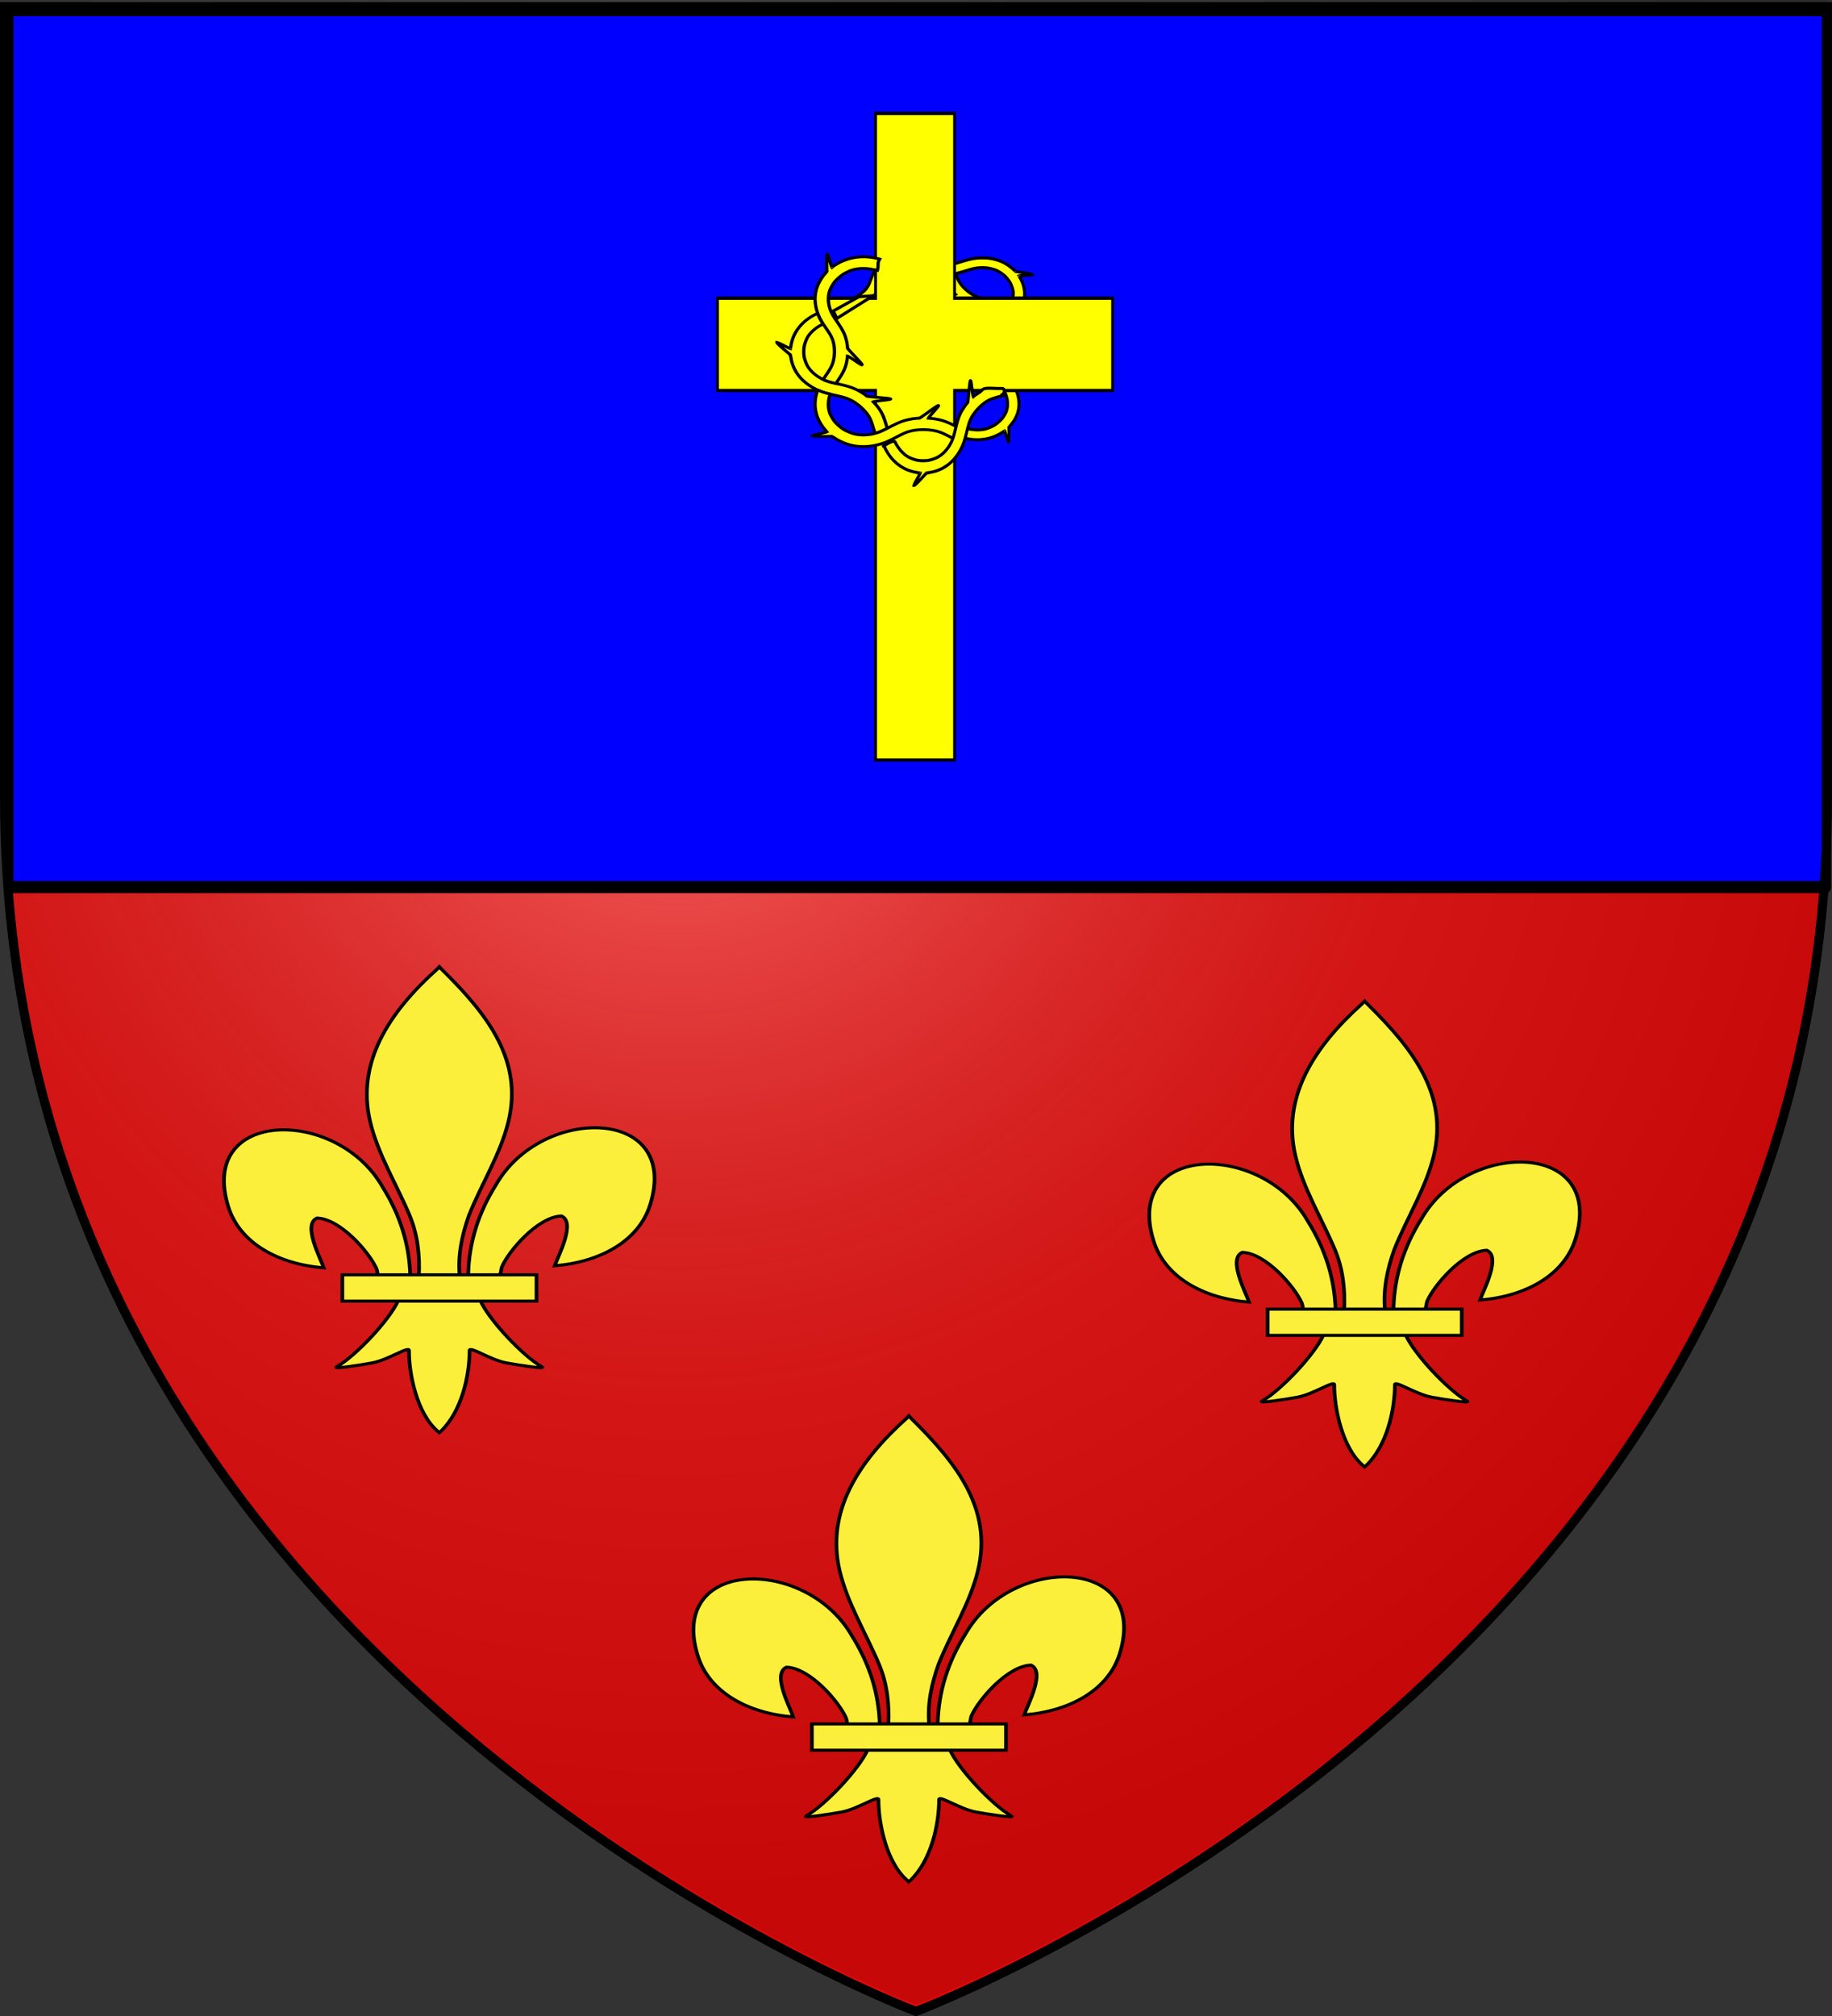<svg xmlns="http://www.w3.org/2000/svg" xmlns:xlink="http://www.w3.org/1999/xlink" width="600" height="660" version="1.0"><rect width="100%" height="100%" fill="#333333" stroke="none"/><defs><linearGradient id="b"><stop offset="0" style="stop-color:white;stop-opacity:.314"/><stop offset=".19" style="stop-color:white;stop-opacity:.251"/><stop offset=".6" style="stop-color:#6b6b6b;stop-opacity:.125"/><stop offset="1" style="stop-color:black;stop-opacity:.125"/></linearGradient><linearGradient id="a"><stop offset="0" style="stop-color:#fd0000;stop-opacity:1"/><stop offset=".5" style="stop-color:#e77275;stop-opacity:.659"/><stop offset="1" style="stop-color:black;stop-opacity:.323"/></linearGradient><radialGradient xlink:href="#b" id="c" cx="221.445" cy="226.331" r="300" fx="221.445" fy="226.331" gradientTransform="matrix(1.353 0 0 1.349 -77.63 -87.992)" gradientUnits="userSpaceOnUse"/></defs><g style="display:inline"><path d="M300 658.5s298.5-112.32 298.5-397.772V2.176H1.5v258.552C1.5 546.18 300 658.5 300 658.5z" style="fill:#e20909;fill-opacity:1;fill-rule:evenodd;stroke:none;stroke-width:1px;stroke-linecap:butt;stroke-linejoin:miter;stroke-opacity:1"/></g><path d="M300 656.255s298.5-112.32 298.5-397.772V-.068H1.5v258.551C1.5 543.935 300 656.255 300 656.255z" style="opacity:1;fill:url(#c);fill-opacity:1;fill-rule:evenodd;stroke:none;stroke-width:1px;stroke-linecap:butt;stroke-linejoin:miter;stroke-opacity:1"/><g style="fill:#00f"><g style="fill:#00f;display:inline"><path d="M1.5 1.5h597v217H1.5z" style="opacity:1;color:#000;fill:#00f;fill-opacity:1;fill-rule:nonzero;stroke:#000;stroke-width:3;stroke-linecap:butt;stroke-linejoin:round;marker:none;marker-start:none;marker-mid:none;marker-end:none;stroke-miterlimit:4;stroke-dasharray:none;stroke-dashoffset:0;stroke-opacity:1;visibility:visible;display:inline;overflow:visible" transform="matrix(.997 0 0 1.323 1.458 1.344)"/></g></g><path d="M407.03 608.7c1.424-61.957 16.75-119.54 45.289-174.11 74.714-157.185 302.92-153.431 252.615 38.812-18.537 70.84-81.509 112.474-156.319 119.615 5.4-18.665 35.1-84.652 11.125-97.562-38.339 1.449-85.945 67.706-97.393 99.301-1.653 4.536-1.19 9.778-3.036 14.24" style="opacity:1;fill:#fcef3c;fill-opacity:1;fill-rule:evenodd;stroke:#000;stroke-width:6;stroke-linecap:butt;stroke-linejoin:miter;stroke-miterlimit:4;stroke-dasharray:none;stroke-opacity:1;display:inline" transform="matrix(.2 0 0 .167 225.712 462.388)"/><g style="opacity:1;display:inline"><g style="fill:#fcef3c;fill-opacity:1;stroke:#000;stroke-width:6;stroke-miterlimit:4;stroke-dasharray:none;stroke-opacity:1"><path d="M350.523 657.372c-1.425-61.956-16.751-119.54-45.29-174.108-74.714-157.186-302.92-153.432-252.615 38.81 18.537 70.84 81.509 112.475 156.319 119.616-5.4-18.665-35.1-84.652-11.124-97.562 38.338 1.449 85.944 67.705 97.392 99.301 1.653 4.536 1.19 9.778 3.036 14.24" style="fill:#fcef3c;fill-opacity:1;fill-rule:evenodd;stroke:#000;stroke-width:6;stroke-linecap:butt;stroke-linejoin:miter;stroke-miterlimit:4;stroke-dasharray:none;stroke-opacity:1" transform="matrix(.2 0 0 .167 218.025 454.935)"/><path d="M393.626 57.12c-78.714 84.85-131.565 182.962-108.781 298.031 12.57 63.484 43.041 122.28 64.53 183.438 13.437 38.37 16.873 78.452 15.282 118.781h66.781c-3.196-40.626 3.807-79.998 15.282-118.781 20.474-61.538 51.625-119.906 64.53-183.438 24.129-118.779-32.506-208.36-108.437-297.656l-4.64-5.918-4.547 5.543z" style="fill:#fcef3c;fill-opacity:1;fill-rule:nonzero;stroke:#000;stroke-width:6;stroke-linecap:butt;stroke-linejoin:miter;stroke-miterlimit:4;stroke-dasharray:none;stroke-opacity:1" transform="matrix(.2 0 0 .167 218.025 454.935)"/><path d="M331.345 704.401c-13.962 39.13-70.889 110.792-101.125 131.22-7.843 5.297 37.486-3.052 57.78-7.5 26.62-5.835 61.218-34.198 60.407-24.188-.075 45.838 12.811 122.324 46.406 157.468l3.182 3.388 3.287-3.388c33.578-39.17 46.238-108.042 46.406-157.468-.81-10.01 33.788 18.353 60.407 24.187 20.295 4.449 65.623 12.798 57.78 7.5-30.236-20.427-87.131-92.089-101.093-131.219H331.345z" style="fill:#fcef3c;fill-opacity:1;fill-rule:evenodd;stroke:#000;stroke-width:6;stroke-linecap:butt;stroke-linejoin:miter;stroke-miterlimit:4;stroke-dasharray:none;stroke-opacity:1" transform="matrix(.2 0 0 .167 218.025 454.935)"/><path d="M239.352 655.379H557.24v51.503H239.352z" style="fill:#fcef3c;fill-opacity:1;stroke:#000;stroke-width:6;stroke-miterlimit:4;stroke-dasharray:none;stroke-opacity:1" transform="matrix(.2 0 0 .167 218.025 454.935)"/></g></g><path d="M407.03 608.7c1.424-61.957 16.75-119.54 45.289-174.11 74.714-157.185 302.92-153.431 252.615 38.812-18.537 70.84-81.509 112.474-156.319 119.615 5.4-18.665 35.1-84.652 11.125-97.562-38.339 1.449-85.945 67.706-97.393 99.301-1.653 4.536-1.19 9.778-3.036 14.24" style="opacity:1;fill:#fcef3c;fill-opacity:1;fill-rule:evenodd;stroke:#000;stroke-width:6;stroke-linecap:butt;stroke-linejoin:miter;stroke-miterlimit:4;stroke-dasharray:none;stroke-opacity:1;display:inline" transform="matrix(.2 0 0 .167 71.945 315.355)"/><g style="opacity:1;display:inline"><g style="fill:#fcef3c;fill-opacity:1;stroke:#000;stroke-width:6;stroke-miterlimit:4;stroke-dasharray:none;stroke-opacity:1"><path d="M350.523 657.372c-1.425-61.956-16.751-119.54-45.29-174.108-74.714-157.186-302.92-153.432-252.615 38.81 18.537 70.84 81.509 112.475 156.319 119.616-5.4-18.665-35.1-84.652-11.124-97.562 38.338 1.449 85.944 67.705 97.392 99.301 1.653 4.536 1.19 9.778 3.036 14.24" style="fill:#fcef3c;fill-opacity:1;fill-rule:evenodd;stroke:#000;stroke-width:6;stroke-linecap:butt;stroke-linejoin:miter;stroke-miterlimit:4;stroke-dasharray:none;stroke-opacity:1" transform="matrix(.2 0 0 .167 64.258 307.901)"/><path d="M393.626 57.12c-78.714 84.85-131.565 182.962-108.781 298.031 12.57 63.484 43.041 122.28 64.53 183.438 13.437 38.37 16.873 78.452 15.282 118.781h66.781c-3.196-40.626 3.807-79.998 15.282-118.781 20.474-61.538 51.625-119.906 64.53-183.438 24.129-118.779-32.506-208.36-108.437-297.656l-4.64-5.918-4.547 5.543z" style="fill:#fcef3c;fill-opacity:1;fill-rule:nonzero;stroke:#000;stroke-width:6;stroke-linecap:butt;stroke-linejoin:miter;stroke-miterlimit:4;stroke-dasharray:none;stroke-opacity:1" transform="matrix(.2 0 0 .167 64.258 307.901)"/><path d="M331.345 704.401c-13.962 39.13-70.889 110.792-101.125 131.22-7.843 5.297 37.486-3.052 57.78-7.5 26.62-5.835 61.218-34.198 60.407-24.188-.075 45.838 12.811 122.324 46.406 157.468l3.182 3.388 3.287-3.388c33.578-39.17 46.238-108.042 46.406-157.468-.81-10.01 33.788 18.353 60.407 24.187 20.295 4.449 65.623 12.798 57.78 7.5-30.236-20.427-87.131-92.089-101.093-131.219H331.345z" style="fill:#fcef3c;fill-opacity:1;fill-rule:evenodd;stroke:#000;stroke-width:6;stroke-linecap:butt;stroke-linejoin:miter;stroke-miterlimit:4;stroke-dasharray:none;stroke-opacity:1" transform="matrix(.2 0 0 .167 64.258 307.901)"/><path d="M239.352 655.379H557.24v51.503H239.352z" style="fill:#fcef3c;fill-opacity:1;stroke:#000;stroke-width:6;stroke-miterlimit:4;stroke-dasharray:none;stroke-opacity:1" transform="matrix(.2 0 0 .167 64.258 307.901)"/></g></g><path d="M407.03 608.7c1.424-61.957 16.75-119.54 45.289-174.11 74.714-157.185 302.92-153.431 252.615 38.812-18.537 70.84-81.509 112.474-156.319 119.615 5.4-18.665 35.1-84.652 11.125-97.562-38.339 1.449-85.945 67.706-97.393 99.301-1.653 4.536-1.19 9.778-3.036 14.24" style="opacity:1;fill:#fcef3c;fill-opacity:1;fill-rule:evenodd;stroke:#000;stroke-width:6;stroke-linecap:butt;stroke-linejoin:miter;stroke-miterlimit:4;stroke-dasharray:none;stroke-opacity:1;display:inline" transform="matrix(.2 0 0 .167 374.99 326.579)"/><g style="opacity:1;display:inline"><g style="fill:#fcef3c;fill-opacity:1;stroke:#000;stroke-width:6;stroke-miterlimit:4;stroke-dasharray:none;stroke-opacity:1"><path d="M350.523 657.372c-1.425-61.956-16.751-119.54-45.29-174.108-74.714-157.186-302.92-153.432-252.615 38.81 18.537 70.84 81.509 112.475 156.319 119.616-5.4-18.665-35.1-84.652-11.124-97.562 38.338 1.449 85.944 67.705 97.392 99.301 1.653 4.536 1.19 9.778 3.036 14.24" style="fill:#fcef3c;fill-opacity:1;fill-rule:evenodd;stroke:#000;stroke-width:6;stroke-linecap:butt;stroke-linejoin:miter;stroke-miterlimit:4;stroke-dasharray:none;stroke-opacity:1" transform="matrix(.2 0 0 .167 367.303 319.125)"/><path d="M393.626 57.12c-78.714 84.85-131.565 182.962-108.781 298.031 12.57 63.484 43.041 122.28 64.53 183.438 13.437 38.37 16.873 78.452 15.282 118.781h66.781c-3.196-40.626 3.807-79.998 15.282-118.781 20.474-61.538 51.625-119.906 64.53-183.438 24.129-118.779-32.506-208.36-108.437-297.656l-4.64-5.918-4.547 5.543z" style="fill:#fcef3c;fill-opacity:1;fill-rule:nonzero;stroke:#000;stroke-width:6;stroke-linecap:butt;stroke-linejoin:miter;stroke-miterlimit:4;stroke-dasharray:none;stroke-opacity:1" transform="matrix(.2 0 0 .167 367.303 319.125)"/><path d="M331.345 704.401c-13.962 39.13-70.889 110.792-101.125 131.22-7.843 5.297 37.486-3.052 57.78-7.5 26.62-5.835 61.218-34.198 60.407-24.188-.075 45.838 12.811 122.324 46.406 157.468l3.182 3.388 3.287-3.388c33.578-39.17 46.238-108.042 46.406-157.468-.81-10.01 33.788 18.353 60.407 24.187 20.295 4.449 65.623 12.798 57.78 7.5-30.236-20.427-87.131-92.089-101.093-131.219H331.345z" style="fill:#fcef3c;fill-opacity:1;fill-rule:evenodd;stroke:#000;stroke-width:6;stroke-linecap:butt;stroke-linejoin:miter;stroke-miterlimit:4;stroke-dasharray:none;stroke-opacity:1" transform="matrix(.2 0 0 .167 367.303 319.125)"/><path d="M239.352 655.379H557.24v51.503H239.352z" style="fill:#fcef3c;fill-opacity:1;stroke:#000;stroke-width:6;stroke-miterlimit:4;stroke-dasharray:none;stroke-opacity:1" transform="matrix(.2 0 0 .167 367.303 319.125)"/></g></g><g style="fill:#ff0;stroke:#000;stroke-width:1;stroke-miterlimit:4;stroke-dasharray:none;stroke-opacity:1"><path d="M100.423 44.454c-.526.064-3.893 2.527-4.085 2.668-.074.003-.13.005-.174.009-.418.007-.414.015-.068.048l.014.001c-.033.003-.08.005-.097.008-4.361.317-7.876 1.711-10.303 4.092a11.211 11.211 0 0 0-1.403 1.634c-.491.704-.778 1.229-1.169 2.206-.103.258-.212.54-.336.875-.614 1.655-.895 2.247-1.397 2.93a7.84 7.84 0 0 1-.873.98l-.014.012-.01.011c-.154.143-.32.288-.5.442-1.246 1.06-2.957 2.038-4.485 2.564-.999.344-1.864.537-4.284.958-.485.084-.896.157-1.27.228.32.745.794 1.412 1.692 2.448l.341-.059c2.966-.505 4.295-.818 5.676-1.34a18.868 18.868 0 0 0 2.875-1.393c.334.374.658 3.677.973 3.463.312-.212.613-3.88.903-4.722.52-.4.996-.812 1.405-1.226.106-.108.207-.214.304-.318l.019-.019.129-.141c.135-.149.265-.296.384-.443.763-.945 1.223-1.854 1.962-3.883l.08-.215c.437-1.168.79-1.87 1.333-2.553a9.206 9.206 0 0 1 .635-.713c0-.002.004-.003.005-.004l.04-.044c.048-.05.099-.097.148-.145l.003-.004c1.014-.973 2.361-1.783 3.765-2.261.61-.208 1.854-.488 2.708-.61.502-.072 1.262-.109 2.021-.109.76 0 1.519.037 2.021.109.855.122 2.097.402 2.709.61a10.262 10.262 0 0 1 1.037.42c.004 0 .007.003.01.005 1.082.515 2.071 1.209 2.844 2.001.258.265.476.51.672.754 1.286-.502 2.03-.736 3.106-.996.148-.036.296-.07.444-.103-1.127-1.515-2.633-2.736-4.464-3.638l-.01-.006a14.466 14.466 0 0 0-.146-.071l-.072-.033a14.77 14.77 0 0 0-.31-.144c-1.86-.84-4.029-1.36-6.462-1.544a1.102 1.102 0 0 0-.204-.018.961.961 0 0 0 .166-.017h.003c.163-.01.058-.023-.304-.04.12-.332 1.928-2.228 2.037-2.664h-.024zM125.412 73.409l-.173.25c-1.514 2.17-2.104 3.217-2.525 4.473-.293.876-.481 1.866-.568 2.877-.595-.12-4.104-2.762-4.106-2.394-.001.364 3.447 3.688 4.08 4.573a12.28 12.28 0 0 0 .349 2.232c.075.315.163.624.26.917.421 1.256 1.011 2.302 2.525 4.472l.16.231c.867 1.259 1.319 2.06 1.628 2.965a10.625 10.625 0 0 1 .341 1.266c.278 1.426.17 2.908-.31 4.14-.208.536-.775 1.504-1.235 2.11-.54.71-1.92 1.9-2.746 2.365-.703.396-1.827.884-2.45 1.064a9.393 9.393 0 0 1-.889.211c-.076.014-.155.026-.232.038-1.25.194-2.62.183-3.938-.044a15.83 15.83 0 0 1-1.204-.252c-.376 1.182-.651 1.819-1.124 2.67-.065.118-.133.233-.202.348 2.38.667 4.727.814 6.961.454.085-.013.17-.028.253-.042l.075-.014c2.1-.372 4.09-1.196 5.925-2.466.02-.008.064-.037.145-.095-.068.068-.107.109-.098.111-.102.107-.019.058.245-.14.25.36.905 3.035 1.264 3.472.315-.24.151-4.455.142-4.692.04-.04.075-.073.1-.1.287-.26.277-.264.006-.087l-.008.005c.02-.02.048-.051.057-.063 2.65-2.826 3.653-6.08 2.938-9.538l-.008-.038a11.786 11.786 0 0 0-.664-2.181c-.366-.891-.692-1.507-1.398-2.573a57.22 57.22 0 0 0-.64-.946c-1.229-1.777-1.625-2.45-1.962-3.33a8.198 8.198 0 0 1-.377-1.337l-.005-.029-.003-.015c-.037-.212-.07-.435-.1-.673-.207-1.636-.016-3.475.5-4.82.338-.879.734-1.553 1.962-3.33.245-.355.45-.657.635-.937-.961-.451-1.939-.746-3.586-1.108z" style="fill:#ff0;fill-opacity:1;stroke:#000;stroke-width:1;stroke-miterlimit:4;stroke-dasharray:none;stroke-opacity:1" transform="translate(202.454 35.394)"/><path d="M110 52.226c-1.05.267-1.984.654-3.445 1.4l.082.283c.711 2.456 1.153 3.556 1.887 4.7.512.8 1.189 1.613 1.958 2.382-.522.276-5.168.545-4.868.805.299.26 5.475.51 6.643.75a16.297 16.297 0 0 0 2.166 1.416l.023.013.199.107c.209.112.417.222.625.32 1.328.632 2.605 1.01 5.457 1.623l.303.065c1.647.362 2.624.656 3.586 1.108.305.143.609.302.933.485l.07.038c1.49.855 2.74 2.04 3.457 3.28.292.507.685 1.536.858 2.244.202.831.202 2.516 0 3.347-.173.708-.566 1.737-.858 2.243a6.995 6.995 0 0 1-.546.804c-.016.022-.034.043-.051.064-.725.896-1.7 1.715-2.814 2.355a14.5 14.5 0 0 1-1.06.556c.706 1.067 1.033 1.682 1.398 2.573.05.123.1.247.145.37 2.133-.936 3.852-2.188 5.121-3.708.063-.075.126-.15.186-.227l.026-.031c.047-.059.092-.119.137-.178 1.186-1.546 1.92-3.347 2.176-5.368a.981.981 0 0 0 .023-.154c.008.086.015.142.023.14.015.136.033.05.057-.251.471.102 3.132 1.597 3.744 1.687.026-.362-3.554-3.244-3.752-3.403-.005-.063-.008-.11-.013-.147-.01-.343-.018-.34-.064-.054l-.003.016c-.003-.03-.007-.068-.01-.082-.432-3.498-2.285-6.34-5.44-8.342l-.004-.002-.104-.065a15.924 15.924 0 0 0-2.5-1.288c-.99-.407-1.728-.643-3.101-.966-.363-.085-.76-.176-1.23-.278-2.327-.509-3.162-.744-4.122-1.16a11.22 11.22 0 0 1-1.395-.734l-.013-.01c-.008-.004-.015-.01-.023-.015a18.519 18.519 0 0 1-.6-.398c-1.489-1.032-2.862-2.449-3.601-3.715-.483-.826-.756-1.543-1.346-3.547-.119-.4-.222-.74-.32-1.05z" style="fill:#ff0;fill-opacity:1;stroke:#000;stroke-width:1;stroke-miterlimit:4;stroke-dasharray:none;stroke-opacity:1" transform="translate(202.454 35.394)"/><path d="M122.178 49.258a16.154 16.154 0 0 0-2.143-.218l-.006.002-.128-.004a17.77 17.77 0 0 0-2.91.138c-1.085.139-1.85.3-3.2.694-.355.104-.741.22-1.196.36-2.26.7-3.103.909-4.169 1.027-.505.056-1.058.075-1.635.062h-.016c-.01 0-.019-.002-.028-.003-.24-.008-.49-.02-.757-.04-1.905-.137-3.964-.649-5.399-1.341-.937-.453-1.627-.916-3.419-2.292-.36-.276-.668-.509-.951-.719-.696.727-1.217 1.505-1.942 2.825l.252.191c2.185 1.694 3.267 2.392 4.618 2.987.944.415 2.031.764 3.169 1.03-.254.48-3.93 2.942-3.51 3.014.415.07 4.867-2.215 5.991-2.58.743.087 1.478.133 2.178.133.184 0 .36 0 .535-.003h.03c.078-.002.156-.006.233-.009.246-.007.49-.017.726-.035 1.512-.116 2.816-.418 5.577-1.285l.295-.092c1.599-.493 2.6-.72 3.69-.81.347-.028.703-.044 1.09-.049l.083-.002c1.79-.009 3.595.37 4.995 1.052.572.279 1.567.943 2.17 1.446.708.592 1.8 1.989 2.173 2.775.317.67.66 1.711.747 2.272a6.227 6.227 0 0 1 .07.93l-.002.076a8.128 8.128 0 0 1-.8 3.31c-.17.357-.449 1.253-.63 1.553 1.278.542 2.062.314 2.944.876.12.078.24.155.357.235 1.16-1.803 1.773-3.668 1.837-5.54.003-.093.007-.185.007-.278l.001-.038-.002-.214c-.022-1.852-.585-3.699-1.686-5.498a1.023 1.023 0 0 0-.08-.138c.063.068.106.11.11.105.101.105.06.027-.115-.235.457-.142 3.632-.187 4.198-.407-.214-.312-5.054-.975-5.32-1.011-.046-.05-.078-.087-.106-.115-.232-.28-.238-.273-.09-.013l.01.013-.062-.063c-2.137-2.186-4.772-3.561-7.784-4.074z" style="fill:#ff0;fill-opacity:1;stroke:#000;stroke-width:1;stroke-miterlimit:4;stroke-dasharray:none;stroke-opacity:1" transform="translate(202.454 35.394)"/><g style="fill:#ff0;stroke:#000;stroke-width:2.86;stroke-miterlimit:4;stroke-dasharray:none;stroke-opacity:1"><path d="M0 80h80V0h40v80h80v40h-80v160H80V120H0V80z" style="fill:#ff0;stroke:#000;stroke-width:1.43;stroke-miterlimit:4;stroke-dasharray:none;stroke-opacity:1" transform="matrix(.647 0 0 .756 234.987 37.136)"/></g><g style="fill:#ff0;fill-opacity:1;stroke:#000;stroke-width:11.17;stroke-miterlimit:4;stroke-dasharray:none;stroke-opacity:1"><path d="M-1614.938 325.344c-26.826 13.651-48.238 32.121-63.75 54.625-15.737 22.433-25.39 48.872-28.687 78.75-.002.021-.029.04-.031.062-.09.137-.199.87-.313 2.188-.083-1.027-.167-1.784-.25-1.844-.184-1.93-.394-.724-.687 3.5-5.613-1.369-37.865-22.424-45.282-23.688-.307 5.078 42.87 45.47 45.344 47.782.06.8.105 1.43.157 1.937.126 4.983.254 4.974.812.906.048.429.114.882.156 1.032 5.415 50.678 29.12 91.542 69.563 119.75.043.03.082.064.125.093 7.108 5.04 14.702 9.627 22.75 13.75 1.616.829 3.254 1.648 4.906 2.438 11.967 5.719 20.893 9.017 37.5 13.563a801.493 801.493 0 0 0 14.875 3.937c28.14 7.143 38.203 10.44 49.813 16.281 5.321 2.678 10.844 6.052 16.343 9.938.178.129.353.244.532.375.061.044.125.08.187.125 2.421 1.783 4.885 3.709 7.5 5.812 18.014 14.49 34.651 34.384 43.594 52.157 5.841 11.609 9.107 21.671 16.25 49.812a827.591 827.591 0 0 0 3.875 14.781c12.69-3.747 24.009-9.282 41.656-19.75-.328-1.282-.663-2.554-1-3.906-8.597-34.491-13.94-49.937-22.813-66-6.191-11.21-14.328-22.655-23.624-33.438 6.472-3.877 62.472-7.658 58.843-11.312-3.604-3.63-66.061-7.162-80.312-10.531-6.774-6.046-13.783-11.594-20.813-16.344a233.826 233.826 0 0 0-4.093-2.688c-.2-.128-.395-.247-.594-.375-3.666-2.401-7.32-4.64-10.969-6.656-16.063-8.873-31.51-14.215-66-22.812-1.295-.323-2.425-.623-3.656-.938-19.866-5.073-31.76-9.184-43.375-15.5a142.21 142.21 0 0 1-6.469-3.718 182 182 0 0 1-2.344-1.47c-.28-.178-.563-.38-.843-.562a228.245 228.245 0 0 1-3.313-2.156c-.857-.571-1.688-1.159-2.531-1.75-16.536-11.79-30.309-27.429-38.438-43.75-3.54-7.109-8.324-21.562-10.406-31.5-2.446-11.675-2.446-35.325 0-47 2.082-9.938 6.866-24.391 10.406-31.5a100.82 100.82 0 0 1 5.532-9.688c.51-.792 1.057-1.589 1.593-2.375 8.772-12.619 20.605-24.204 34.125-33.218 4.48-2.987 8.604-5.578 12.75-7.844-8.51-14.93-12.461-23.6-16.875-36.094-.612-1.732-1.16-3.453-1.718-5.187z" style="fill:#ff0;fill-opacity:1;stroke:#000;stroke-width:11.17;stroke-miterlimit:4;stroke-dasharray:none;stroke-opacity:1" transform="matrix(.096 0 0 .084 422.857 75.252)"/><path d="M-1615.031 624.188c-9.311 28.615-11.38 56.812-6.438 83.687 4.734 26.99 16.58 52.511 35.375 75.969.014.017.018.045.032.062.033.16.492.77 1.343 1.782-.784-.668-1.398-1.141-1.5-1.125-1.495-1.236-.779-.257 2 2.937-4.937 3-42.643 10.93-48.781 15.281 3.373 3.808 62.46 1.835 65.844 1.719.607.524 1.105.929 1.5 1.25 3.613 3.434 3.7 3.365 1.218.094.335.267.71.518.844.593 39.664 32.007 85.3 44.152 133.844 35.5.052-.009.105-.022.156-.03 8.6-1.466 17.227-3.596 25.844-6.376 1.718-.554 3.44-1.112 5.156-1.718 12.495-4.415 21.162-8.394 36.094-16.907a803.75 803.75 0 0 0 13.313-7.75c24.949-14.848 34.41-19.64 46.75-23.718 5.656-1.87 11.957-3.39 18.593-4.532.217-.034.407-.091.625-.125.075-.012.144-.019.219-.031 2.973-.451 6.07-.826 9.406-1.188 22.984-2.491 48.829-.18 67.719 6.063 12.34 4.078 21.77 8.87 46.719 23.719 5 2.976 9.257 5.445 13.187 7.687 6.33-11.627 10.416-23.46 15.5-43.375-1.142-.676-2.27-1.342-3.468-2.062-30.469-18.31-45.18-25.479-62.813-30.563-12.305-3.547-26.145-5.886-40.344-6.937 1.835-7.319 38.744-49.576 33.594-49.594-5.115-.018-51.76 41.649-64.219 49.344-9.065.515-17.951 1.544-26.281 3.156-1.633.316-3.209.662-4.781 1-.232.05-.457.106-.688.156-4.29.894-8.464 1.877-12.468 3.032-17.633 5.083-32.345 12.252-62.813 30.562-1.144.688-2.157 1.258-3.25 1.906-17.647 10.468-28.966 16.003-41.656 19.75-2.328.688-4.68 1.313-7.157 1.907-.878.21-1.812.422-2.718.625-.324.07-.642.117-.969.187-1.253.273-2.559.55-3.875.813-1.01.201-2.017.384-3.031.562-20.029 3.356-40.836 2.043-58.125-3.75-7.53-2.523-21.126-9.351-29.625-14.906-9.986-6.526-26.724-23.265-33.25-33.25-5.555-8.5-12.383-22.095-14.907-29.625a101.18 101.18 0 0 1-2.937-10.782c-.199-.922-.386-1.846-.563-2.78-2.72-15.126-2.53-31.692.657-47.626 1.06-5.3 2.194-10.043 3.531-14.593-16.607-4.546-25.533-7.844-37.5-13.563-1.652-.79-3.29-1.61-4.906-2.438zM-1582.188 96.125a1.31 1.31 0 0 0-.187.219c-3.567 5.086-1.643 62.386-1.531 65.656-.566.656-1.016 1.125-1.344 1.531-3.343 3.521-3.212 3.586.031 1.125l.125-.094c-.243.303-.58.745-.687.907-32.045 39.679-44.188 85.337-35.532 133.906 1.464 8.64 3.592 17.31 6.376 25.969.557 1.734 1.106 3.455 1.718 5.187 4.414 12.494 8.364 21.164 16.875 36.094a816.136 816.136 0 0 0 7.782 13.344c14.847 24.949 19.671 34.348 23.75 46.687 1.904 5.764 3.445 12.194 4.593 18.969.014.09.018.191.032.281.012.075.05.144.062.219.451 2.973.826 6.07 1.188 9.406 2.491 22.984.18 48.798-6.063 67.688-4.078 12.34-8.87 21.8-23.719 46.75a833.905 833.905 0 0 0-7.687 13.187c11.615 6.316 23.509 10.427 43.375 15.5.678-1.144 1.341-2.3 2.062-3.5 18.31-30.468 25.479-45.149 30.563-62.781 3.55-12.316 5.857-26.163 6.906-40.375 7.244 1.753 49.607 38.78 49.625 33.625.018-5.111-41.603-51.686-49.344-64.188-.514-9.078-1.573-17.971-3.187-26.312a227.157 227.157 0 0 0-1.313-6.313c-.027-.124-.066-.25-.093-.375-.202-.934-.412-1.828-.626-2.75-.67-2.894-1.362-5.746-2.156-8.5-5.084-17.632-12.253-32.344-30.562-62.812a628.025 628.025 0 0 1-1.938-3.25c-10.444-17.614-15.947-28.953-19.687-41.625-1.024-3.468-1.911-7.026-2.75-10.875-.206-.945-.425-1.957-.625-2.938-.006-.028.005-.034 0-.062-.06-.291-.129-.58-.188-.875-.196-.982-.357-1.982-.531-2.969-.004-.023-.027-.04-.031-.062-3.356-20.029-2.012-40.836 3.781-58.125 2.523-7.53 9.383-21.126 14.938-29.625 3.263-4.993 9.067-11.662 15.312-17.906 6.245-6.245 12.914-12.05 17.906-15.313 8.5-5.555 22.095-12.414 29.625-14.938a100.703 100.703 0 0 1 10.5-2.906c1.016-.212 2.033-.408 3.063-.594l.156-.03c15.084-2.693 31.557-2.49 47.438.687 5.29 1.058 18.212 3.354 22.754 4.687 4.547-16.609-.317-26.689 5.402-38.656a193.82 193.82 0 0 1 2.406-4.875c-27.467-8.935-54.541-11.27-80.438-7.063-.051.009-.104.023-.156.032-.686.106-1.378.228-2.062.344-.332.058-.637.126-.969.187-1.426.25-2.863.523-4.281.813-25.419 5.196-49.47 16.79-71.688 34.593-.1-.042-.716.463-1.906 1.469.706-.825 1.148-1.467 1.156-1.594.01.003.03-.01.032 0 1.211-1.47.21-.767-2.97 2-3.003-4.963-10.931-42.646-15.28-48.781z" style="fill:#ff0;fill-opacity:1;stroke:#000;stroke-width:11.17;stroke-miterlimit:4;stroke-dasharray:none;stroke-opacity:1" transform="matrix(.096 0 0 .084 422.857 75.252)"/></g><path d="M115.4 89.228c-.01 0-.02.007-.03.017-.304.319-.598 5.85-.88 7.106-.508.6-.974 1.22-1.373 1.841-.083.13-.161.258-.239.385-.208.334-.403.668-.577 1-.745 1.422-1.193 2.789-1.915 5.84-.026.112-.053.217-.079.324-.427 1.762-.77 2.81-1.301 3.838-.192.372-.41.742-.664 1.145-.047.075-.097.15-.147.224-.99 1.463-2.302 2.684-3.673 3.403-.596.314-1.81.734-2.644.918-.98.217-2.966.217-3.946 0-.834-.184-2.048-.604-2.645-.918a8.359 8.359 0 0 1-.813-.489c-.066-.045-.133-.094-.2-.141-1.059-.776-2.031-1.823-2.788-3.02-.252-.398-.468-.641-.659-1.133-.44-1.338-2.91.613-3.96 1.004-.144.053.642.595.497.644 1.153 2.388 2.713 4.294 4.618 5.668.071.053.145.104.217.155l.063.044c1.818 1.262 3.934 2.043 6.31 2.317.021.008.08.016.186.025-.105.009-.17.017-.165.025-.162.016-.06.035.294.061-.121.505-1.883 3.352-1.989 4.007.427.027 3.823-3.797 4.014-4.013.064-.004.114-.009.155-.013.423-.012.421-.023.079-.072l-.01-.003c.03-.004.076-.008.091-.011 4.258-.477 7.692-2.577 10.062-6.158l.026-.039c.416-.62.794-1.284 1.136-1.985.07-.142.138-.285.204-.431.48-1.059.76-1.85 1.142-3.318.1-.39.206-.813.328-1.316.6-2.49.876-3.384 1.366-4.41.228-.477.514-.969.845-1.46l.021-.031.01-.017c.15-.214.312-.435.489-.666 1.216-1.594 2.886-3.063 4.378-3.855.975-.516 1.82-.808 4.182-1.44.473-.127.873-.24 1.239-.346-.315-1.123.885.675-.692-.274.67-.458.73-1.905-.266-1.875-2.993.09-5.66-.506-6.567.573-.7.834-1.901 1.273-2.807 2.096-.316-.539-.625-5.226-.923-5.226z" style="fill:#ff0;fill-opacity:1;stroke:#000;stroke-width:1;stroke-miterlimit:4;stroke-dasharray:none;stroke-opacity:1" transform="translate(202.454 35.394)"/><path d="m81.974 62.373-10.337 6.472-1.172-2.434 8.381-4.657 4.029-.285-.901.904z" style="fill:#ff0;fill-rule:evenodd;stroke:#000;stroke-width:1;stroke-linecap:butt;stroke-linejoin:miter;stroke-miterlimit:4;stroke-dasharray:none;stroke-opacity:1" transform="translate(202.454 35.394)"/></g><path d="M300 658.5S1.5 546.18 1.5 260.728V2.176h597v258.552C598.5 546.18 300 658.5 300 658.5z" style="opacity:1;fill:none;fill-opacity:1;fill-rule:evenodd;stroke:#000;stroke-width:3;stroke-linecap:butt;stroke-linejoin:miter;stroke-miterlimit:4;stroke-dasharray:none;stroke-opacity:1"/></svg>